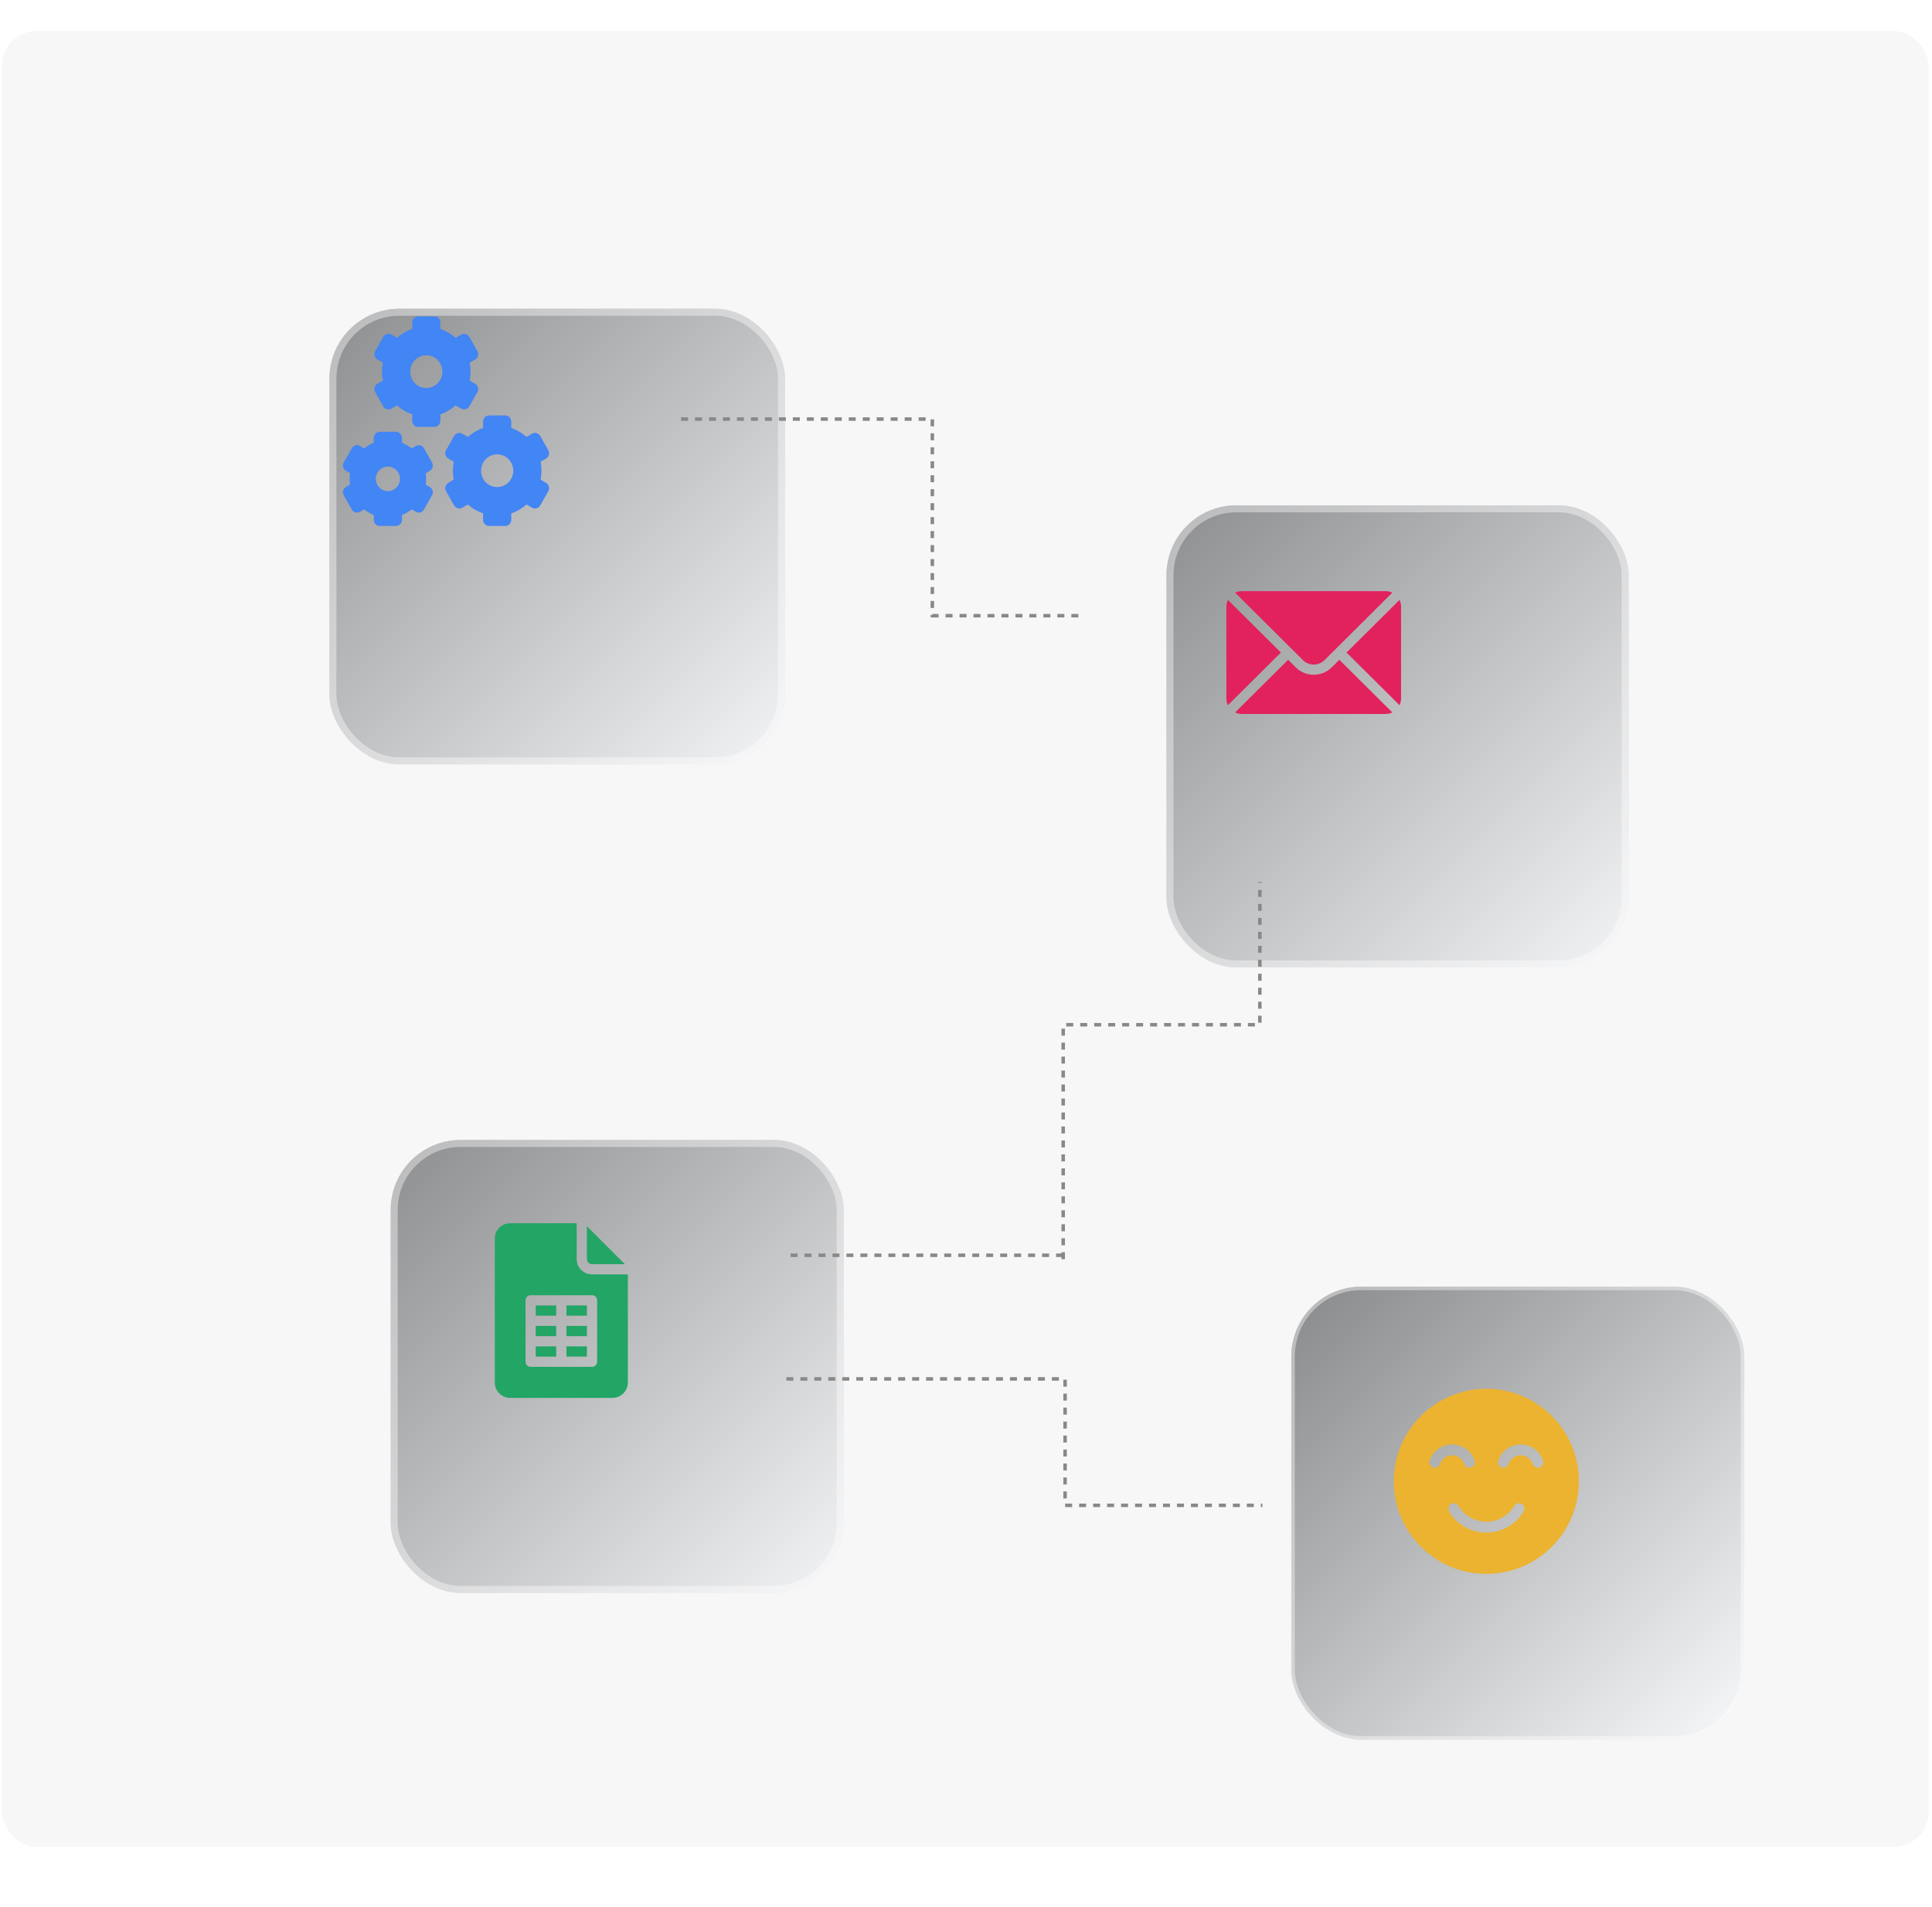 <svg width="553" height="546" viewBox="0 0 553 546" fill="none" xmlns="http://www.w3.org/2000/svg">
<g filter="url(#filter0_f_411_1461)">
<rect width="330.588" height="298.62" transform="matrix(0.259 0.966 -0.966 0.259 381.266 74.39)" fill="url(#paint0_linear_411_1461)" fill-opacity="0.4"/>
</g>
<rect x="0.535" y="8.854" width="551.499" height="519.882" rx="10" fill="#F7F7F7"/>
<g filter="url(#filter1_d_411_1461)">
<rect x="62.296" y="56.397" width="130.41" height="130.41" rx="20" fill="#EBECF0"/>
<rect x="62.296" y="56.397" width="130.41" height="130.41" rx="20" fill="url(#paint1_linear_411_1461)" fill-opacity="0.4" style="mix-blend-mode:soft-light"/>
<rect x="63.296" y="57.397" width="128.41" height="128.41" rx="19" stroke="white" stroke-opacity="0.4" stroke-width="2"/>
</g>
<g filter="url(#filter2_d_411_1461)">
<rect x="309.887" y="120.663" width="132.286" height="132.286" rx="20" fill="#EBECF0"/>
<rect x="309.887" y="120.663" width="132.286" height="132.286" rx="20" fill="url(#paint2_linear_411_1461)" fill-opacity="0.4" style="mix-blend-mode:soft-light"/>
<rect x="310.887" y="121.663" width="130.286" height="130.286" rx="19" stroke="white" stroke-opacity="0.4" stroke-width="2"/>
</g>
<g clip-path="url(#clip0_411_1461)">
<path d="M400.589 171.74L385.425 186.806L400.589 201.872C400.863 201.299 401.029 200.666 401.029 199.99V173.622C401.029 172.946 400.863 172.313 400.589 171.74Z" fill="#E1225D"/>
<path d="M396.635 169.228H355.424C354.747 169.228 354.114 169.394 353.541 169.668L372.922 188.952C374.636 190.666 377.423 190.666 379.136 188.952L398.517 169.668C397.944 169.394 397.311 169.228 396.635 169.228Z" fill="#E1225D"/>
<path d="M351.47 171.74C351.196 172.313 351.029 172.946 351.029 173.622V199.99C351.029 200.666 351.196 201.3 351.47 201.872L366.634 186.806L351.47 171.74Z" fill="#E1225D"/>
<path d="M383.353 188.877L381.208 191.023C378.352 193.879 373.706 193.879 370.851 191.023L368.705 188.877L353.541 203.944C354.114 204.218 354.747 204.384 355.424 204.384H396.635C397.311 204.384 397.944 204.218 398.517 203.944L383.353 188.877Z" fill="#E1225D"/>
</g>
<g filter="url(#filter3_d_411_1461)">
<rect x="95.838" y="310.346" width="129.662" height="129.662" rx="20" fill="#EBECF0"/>
<rect x="95.838" y="310.346" width="129.662" height="129.662" rx="20" fill="url(#paint3_linear_411_1461)" fill-opacity="0.4" style="mix-blend-mode:soft-light"/>
<rect x="96.838" y="311.346" width="127.662" height="127.662" rx="19" stroke="white" stroke-opacity="0.4" stroke-width="2"/>
</g>
<g clip-path="url(#clip1_411_1461)">
<path d="M169.458 361.896H178.854L167.994 351.036V360.431C167.994 361.239 168.65 361.896 169.458 361.896Z" fill="#22A565"/>
<path d="M162.134 373.712H167.994V376.642H162.134V373.712Z" fill="#22A565"/>
<path d="M162.134 379.572H167.994V382.501H162.134V379.572Z" fill="#22A565"/>
<path d="M153.345 379.572H159.205V382.501H153.345V379.572Z" fill="#22A565"/>
<path d="M162.134 385.431H167.994V388.361H162.134V385.431Z" fill="#22A565"/>
<path d="M146.021 400.177H175.318C177.741 400.177 179.712 398.206 179.712 395.783V364.826H169.458C167.035 364.826 165.064 362.854 165.064 360.431V350.177H146.021C143.598 350.177 141.626 352.149 141.626 354.572V395.783C141.626 398.206 143.598 400.177 146.021 400.177ZM150.416 372.248C150.416 371.438 151.071 370.783 151.88 370.783H169.458C170.268 370.783 170.923 371.438 170.923 372.248V389.826C170.923 390.635 170.268 391.291 169.458 391.291H151.88C151.071 391.291 150.416 390.635 150.416 389.826V372.248Z" fill="#22A565"/>
<path d="M153.345 385.431H159.205V388.361H153.345V385.431Z" fill="#22A565"/>
<path d="M153.345 373.712H159.205V376.642H153.345V373.712Z" fill="#22A565"/>
</g>
<g filter="url(#filter4_d_411_1461)">
<rect x="360.609" y="359.346" width="129.662" height="129.662" rx="20" fill="#EAECF0"/>
<rect x="360.609" y="359.346" width="129.662" height="129.662" rx="20" fill="url(#paint4_linear_411_1461)" fill-opacity="0.4" style="mix-blend-mode:soft-light"/>
<rect x="361.109" y="359.846" width="128.662" height="128.662" rx="19.5" stroke="white" stroke-opacity="0.4"/>
</g>
<path d="M194.939 119.969H266.864V176.257H310.643" stroke="#888888" stroke-dasharray="2 2"/>
<path d="M304.321 360.475L304.321 293.352L360.61 293.352L360.61 252.494" stroke="#888888" stroke-dasharray="2 2"/>
<path d="M304.281 359.346H225.082" stroke="#888888" stroke-dasharray="2 2"/>
<path d="M225.082 394.74H304.863V430.939H361.351" stroke="#888888" stroke-dasharray="2 2"/>
<g clip-path="url(#clip2_411_1461)">
<path d="M131.975 116.971C132.802 117.456 133.859 117.168 134.336 116.328L136.641 112.268C136.87 111.864 136.932 111.385 136.814 110.934C136.695 110.484 136.405 110.1 136.008 109.867L134.441 108.947C134.608 108.108 134.692 107.251 134.692 106.388C134.692 105.524 134.608 104.668 134.441 103.829L136.008 102.908C136.405 102.675 136.695 102.291 136.814 101.841C136.932 101.391 136.87 100.911 136.641 100.507L134.336 96.448C133.859 95.607 132.802 95.319 131.975 95.804L130.408 96.725C129.134 95.577 127.659 94.71 126.049 94.163V92.325C126.049 91.354 125.276 90.567 124.321 90.567H119.712C118.757 90.567 117.983 91.354 117.983 92.325V94.163C116.374 94.71 114.898 95.577 113.625 96.725L112.057 95.804C111.231 95.319 110.173 95.607 109.696 96.448L107.392 100.507C106.914 101.348 107.197 102.423 108.024 102.908L109.591 103.828C109.424 104.668 109.34 105.524 109.34 106.388C109.34 107.251 109.424 108.107 109.591 108.947L108.024 109.867C107.197 110.352 106.914 111.427 107.392 112.268L109.696 116.327C110.174 117.168 111.231 117.456 112.057 116.971L113.625 116.051C114.898 117.198 116.374 118.065 117.983 118.612V120.45C117.983 121.421 118.757 122.208 119.712 122.208H124.321C125.276 122.208 126.049 121.421 126.049 120.45V118.612C127.659 118.066 129.134 117.199 130.408 116.051L131.975 116.971ZM122.016 111.075C119.471 111.075 117.407 108.976 117.407 106.388C117.407 103.799 119.471 101.7 122.016 101.7C124.562 101.7 126.626 103.799 126.626 106.388C126.626 108.976 124.562 111.075 122.016 111.075Z" fill="#4285F4"/>
<path d="M156.298 138.226L154.731 137.306C154.898 136.467 154.982 135.611 154.982 134.747C154.982 133.884 154.898 133.027 154.731 132.188L156.298 131.268C156.695 131.035 156.985 130.651 157.104 130.2C157.222 129.75 157.16 129.27 156.931 128.867L154.626 124.807C154.149 123.966 153.092 123.678 152.265 124.164L150.698 125.084C149.424 123.936 147.949 123.069 146.34 122.523V120.685C146.34 119.714 145.566 118.927 144.611 118.927H140.002C139.047 118.927 138.273 119.714 138.273 120.685V122.523C136.664 123.069 135.188 123.936 133.915 125.084L132.347 124.164C131.521 123.678 130.463 123.966 129.986 124.807L127.682 128.867C127.204 129.707 127.488 130.782 128.314 131.268L129.881 132.188C129.715 133.027 129.63 133.884 129.63 134.747C129.63 135.61 129.714 136.467 129.881 137.306L128.314 138.226C127.488 138.712 127.204 139.787 127.682 140.627L129.986 144.687C130.464 145.528 131.521 145.816 132.347 145.33L133.915 144.41C135.188 145.558 136.664 146.425 138.273 146.971V148.81C138.273 149.78 139.047 150.567 140.002 150.567H144.611C145.566 150.567 146.34 149.78 146.34 148.81V146.971C147.949 146.425 149.424 145.558 150.698 144.41L152.265 145.33C153.092 145.816 154.149 145.528 154.626 144.687L156.931 140.628C157.16 140.224 157.222 139.744 157.104 139.294C156.985 138.843 156.696 138.459 156.298 138.226ZM142.306 139.435C139.761 139.435 137.697 137.336 137.697 134.747C137.697 132.158 139.761 130.06 142.306 130.06C144.852 130.06 146.916 132.158 146.916 134.747C146.916 137.336 144.852 139.435 142.306 139.435Z" fill="#4285F4"/>
<path d="M123.652 132.382L121.348 128.323C120.87 127.482 119.813 127.194 118.986 127.679L117.82 128.364C116.98 127.687 116.049 127.139 115.057 126.739V125.372C115.057 124.401 114.283 123.614 113.328 123.614H108.719C107.764 123.614 106.99 124.401 106.99 125.372V126.739C105.998 127.139 105.067 127.687 104.227 128.364L103.06 127.679C102.234 127.194 101.177 127.482 100.699 128.323L98.394 132.382C97.917 133.223 98.2 134.298 99.027 134.783L100.193 135.468C100.115 136.006 100.076 136.548 100.076 137.091C100.076 137.634 100.115 138.176 100.193 138.713L99.027 139.398C98.2 139.883 97.917 140.958 98.394 141.799L100.699 145.859C101.177 146.699 102.234 146.987 103.06 146.502L104.227 145.817C105.067 146.494 105.998 147.042 106.99 147.443V148.81C106.99 149.78 107.764 150.567 108.719 150.567H113.328C114.283 150.567 115.057 149.78 115.057 148.81V147.443C116.049 147.042 116.98 146.495 117.82 145.817L118.986 146.502C119.813 146.988 120.87 146.7 121.348 145.859L123.652 141.799C124.13 140.959 123.846 139.884 123.02 139.398L121.853 138.714C121.932 138.176 121.971 137.634 121.971 137.091C121.971 136.548 121.932 136.006 121.853 135.468L123.02 134.784C123.846 134.298 124.13 133.223 123.652 132.382ZM111.023 140.606C109.114 140.606 107.566 139.033 107.566 137.091C107.566 135.149 109.114 133.575 111.023 133.575C112.933 133.575 114.48 135.149 114.48 137.091C114.48 139.033 112.933 140.606 111.023 140.606Z" fill="#4285F4"/>
</g>
<g clip-path="url(#clip3_411_1461)">
<path d="M425.44 397.567C410.828 397.567 398.94 409.455 398.94 424.067C398.94 438.68 410.828 450.567 425.44 450.567C440.053 450.567 451.94 438.68 451.94 424.067C451.94 409.455 440.053 397.567 425.44 397.567ZM412.16 419.101C411.94 419.746 411.337 420.152 410.691 420.152C410.525 420.152 410.355 420.125 410.189 420.068C409.377 419.791 408.944 418.909 409.222 418.097C410.159 415.353 412.738 413.509 415.638 413.509C418.536 413.509 421.114 415.351 422.053 418.093C422.33 418.904 421.898 419.787 421.087 420.065C420.275 420.342 419.392 419.91 419.115 419.099C418.606 417.613 417.209 416.614 415.638 416.614C414.066 416.614 412.668 417.614 412.16 419.101ZM436.112 432.678C433.883 436.418 429.794 438.741 425.44 438.741C421.099 438.741 417.016 436.428 414.785 432.704C414.344 431.968 414.583 431.014 415.319 430.574C416.055 430.133 417.008 430.372 417.449 431.108C419.122 433.901 422.184 435.636 425.441 435.636C428.706 435.636 431.773 433.893 433.444 431.088C433.883 430.351 434.836 430.11 435.573 430.549C436.309 430.988 436.551 431.941 436.112 432.678ZM440.701 420.065C439.89 420.342 439.007 419.91 438.729 419.099C438.22 417.613 436.823 416.614 435.252 416.614C433.681 416.614 432.283 417.614 431.775 419.101C431.555 419.746 430.951 420.152 430.306 420.152C430.139 420.152 429.97 420.125 429.804 420.068C428.992 419.791 428.559 418.909 428.836 418.097C429.774 415.353 432.352 413.509 435.252 413.509C438.151 413.509 440.729 415.351 441.667 418.093C441.945 418.904 441.512 419.787 440.701 420.065Z" fill="#ECB331"/>
</g>
<defs>
<filter id="filter0_f_411_1461" x="18.605" y="0.17" width="522.444" height="545.066" filterUnits="userSpaceOnUse" color-interpolation-filters="sRGB">
<feFlood flood-opacity="0" result="BackgroundImageFix"/>
<feBlend mode="normal" in="SourceGraphic" in2="BackgroundImageFix" result="shape"/>
<feGaussianBlur stdDeviation="37.11" result="effect1_foregroundBlur_411_1461"/>
</filter>
<filter id="filter1_d_411_1461" x="30.296" y="24.396" width="258.41" height="258.41" filterUnits="userSpaceOnUse" color-interpolation-filters="sRGB">
<feFlood flood-opacity="0" result="BackgroundImageFix"/>
<feColorMatrix in="SourceAlpha" type="matrix" values="0 0 0 0 0 0 0 0 0 0 0 0 0 0 0 0 0 0 127 0" result="hardAlpha"/>
<feOffset dx="32" dy="32"/>
<feGaussianBlur stdDeviation="32"/>
<feColorMatrix type="matrix" values="0 0 0 0 0.651 0 0 0 0 0.669 0 0 0 0 0.74 0 0 0 1 0"/>
<feBlend mode="normal" in2="BackgroundImageFix" result="effect1_dropShadow_411_1461"/>
<feBlend mode="normal" in="SourceGraphic" in2="effect1_dropShadow_411_1461" result="shape"/>
</filter>
<filter id="filter2_d_411_1461" x="285.887" y="96.663" width="228.286" height="228.286" filterUnits="userSpaceOnUse" color-interpolation-filters="sRGB">
<feFlood flood-opacity="0" result="BackgroundImageFix"/>
<feColorMatrix in="SourceAlpha" type="matrix" values="0 0 0 0 0 0 0 0 0 0 0 0 0 0 0 0 0 0 127 0" result="hardAlpha"/>
<feOffset dx="24" dy="24"/>
<feGaussianBlur stdDeviation="24"/>
<feColorMatrix type="matrix" values="0 0 0 0 0.651 0 0 0 0 0.669 0 0 0 0 0.74 0 0 0 1 0"/>
<feBlend mode="normal" in2="BackgroundImageFix" result="effect1_dropShadow_411_1461"/>
<feBlend mode="normal" in="SourceGraphic" in2="effect1_dropShadow_411_1461" result="shape"/>
</filter>
<filter id="filter3_d_411_1461" x="79.838" y="294.346" width="193.663" height="193.663" filterUnits="userSpaceOnUse" color-interpolation-filters="sRGB">
<feFlood flood-opacity="0" result="BackgroundImageFix"/>
<feColorMatrix in="SourceAlpha" type="matrix" values="0 0 0 0 0 0 0 0 0 0 0 0 0 0 0 0 0 0 127 0" result="hardAlpha"/>
<feOffset dx="16" dy="16"/>
<feGaussianBlur stdDeviation="16"/>
<feColorMatrix type="matrix" values="0 0 0 0 0.651 0 0 0 0 0.669 0 0 0 0 0.74 0 0 0 1 0"/>
<feBlend mode="normal" in2="BackgroundImageFix" result="effect1_dropShadow_411_1461"/>
<feBlend mode="normal" in="SourceGraphic" in2="effect1_dropShadow_411_1461" result="shape"/>
</filter>
<filter id="filter4_d_411_1461" x="353.609" y="352.346" width="161.663" height="161.663" filterUnits="userSpaceOnUse" color-interpolation-filters="sRGB">
<feFlood flood-opacity="0" result="BackgroundImageFix"/>
<feColorMatrix in="SourceAlpha" type="matrix" values="0 0 0 0 0 0 0 0 0 0 0 0 0 0 0 0 0 0 127 0" result="hardAlpha"/>
<feOffset dx="9" dy="9"/>
<feGaussianBlur stdDeviation="8"/>
<feColorMatrix type="matrix" values="0 0 0 0 0.651 0 0 0 0 0.669 0 0 0 0 0.74 0 0 0 1 0"/>
<feBlend mode="normal" in2="BackgroundImageFix" result="effect1_dropShadow_411_1461"/>
<feBlend mode="normal" in="SourceGraphic" in2="effect1_dropShadow_411_1461" result="shape"/>
</filter>
<linearGradient id="paint0_linear_411_1461" x1="-1.81" y1="149.31" x2="328.416" y2="149.31" gradientUnits="userSpaceOnUse">
<stop stop-color="#9EC846"/>
<stop offset="0" stop-color="#59C36A"/>
<stop offset="0.234" stop-color="#59C36A"/>
<stop offset="0.49" stop-color="#000E20"/>
<stop offset="0.74"/>
<stop offset="1" stop-color="#CBFFD3"/>
</linearGradient>
<linearGradient id="paint1_linear_411_1461" x1="-2.908" y1="121.601" x2="127.501" y2="252.011" gradientUnits="userSpaceOnUse">
<stop/>
<stop offset="1" stop-color="white"/>
</linearGradient>
<linearGradient id="paint2_linear_411_1461" x1="243.744" y1="186.806" x2="376.03" y2="319.092" gradientUnits="userSpaceOnUse">
<stop/>
<stop offset="1" stop-color="white"/>
</linearGradient>
<linearGradient id="paint3_linear_411_1461" x1="31.007" y1="375.177" x2="160.67" y2="504.84" gradientUnits="userSpaceOnUse">
<stop/>
<stop offset="1" stop-color="white"/>
</linearGradient>
<linearGradient id="paint4_linear_411_1461" x1="306.131" y1="424.184" x2="423.752" y2="543.335" gradientUnits="userSpaceOnUse">
<stop/>
<stop offset="1" stop-color="white"/>
</linearGradient>
<clipPath id="clip0_411_1461">
<rect width="50" height="50" fill="white" transform="translate(351.029 161.806)"/>
</clipPath>
<clipPath id="clip1_411_1461">
<rect width="50" height="50" fill="white" transform="translate(135.669 350.177)"/>
</clipPath>
<clipPath id="clip2_411_1461">
<rect width="59" height="60" fill="white" transform="translate(98.163 90.567)"/>
</clipPath>
<clipPath id="clip3_411_1461">
<rect width="53" height="53" fill="white" transform="translate(398.94 397.567)"/>
</clipPath>
</defs>
</svg>
